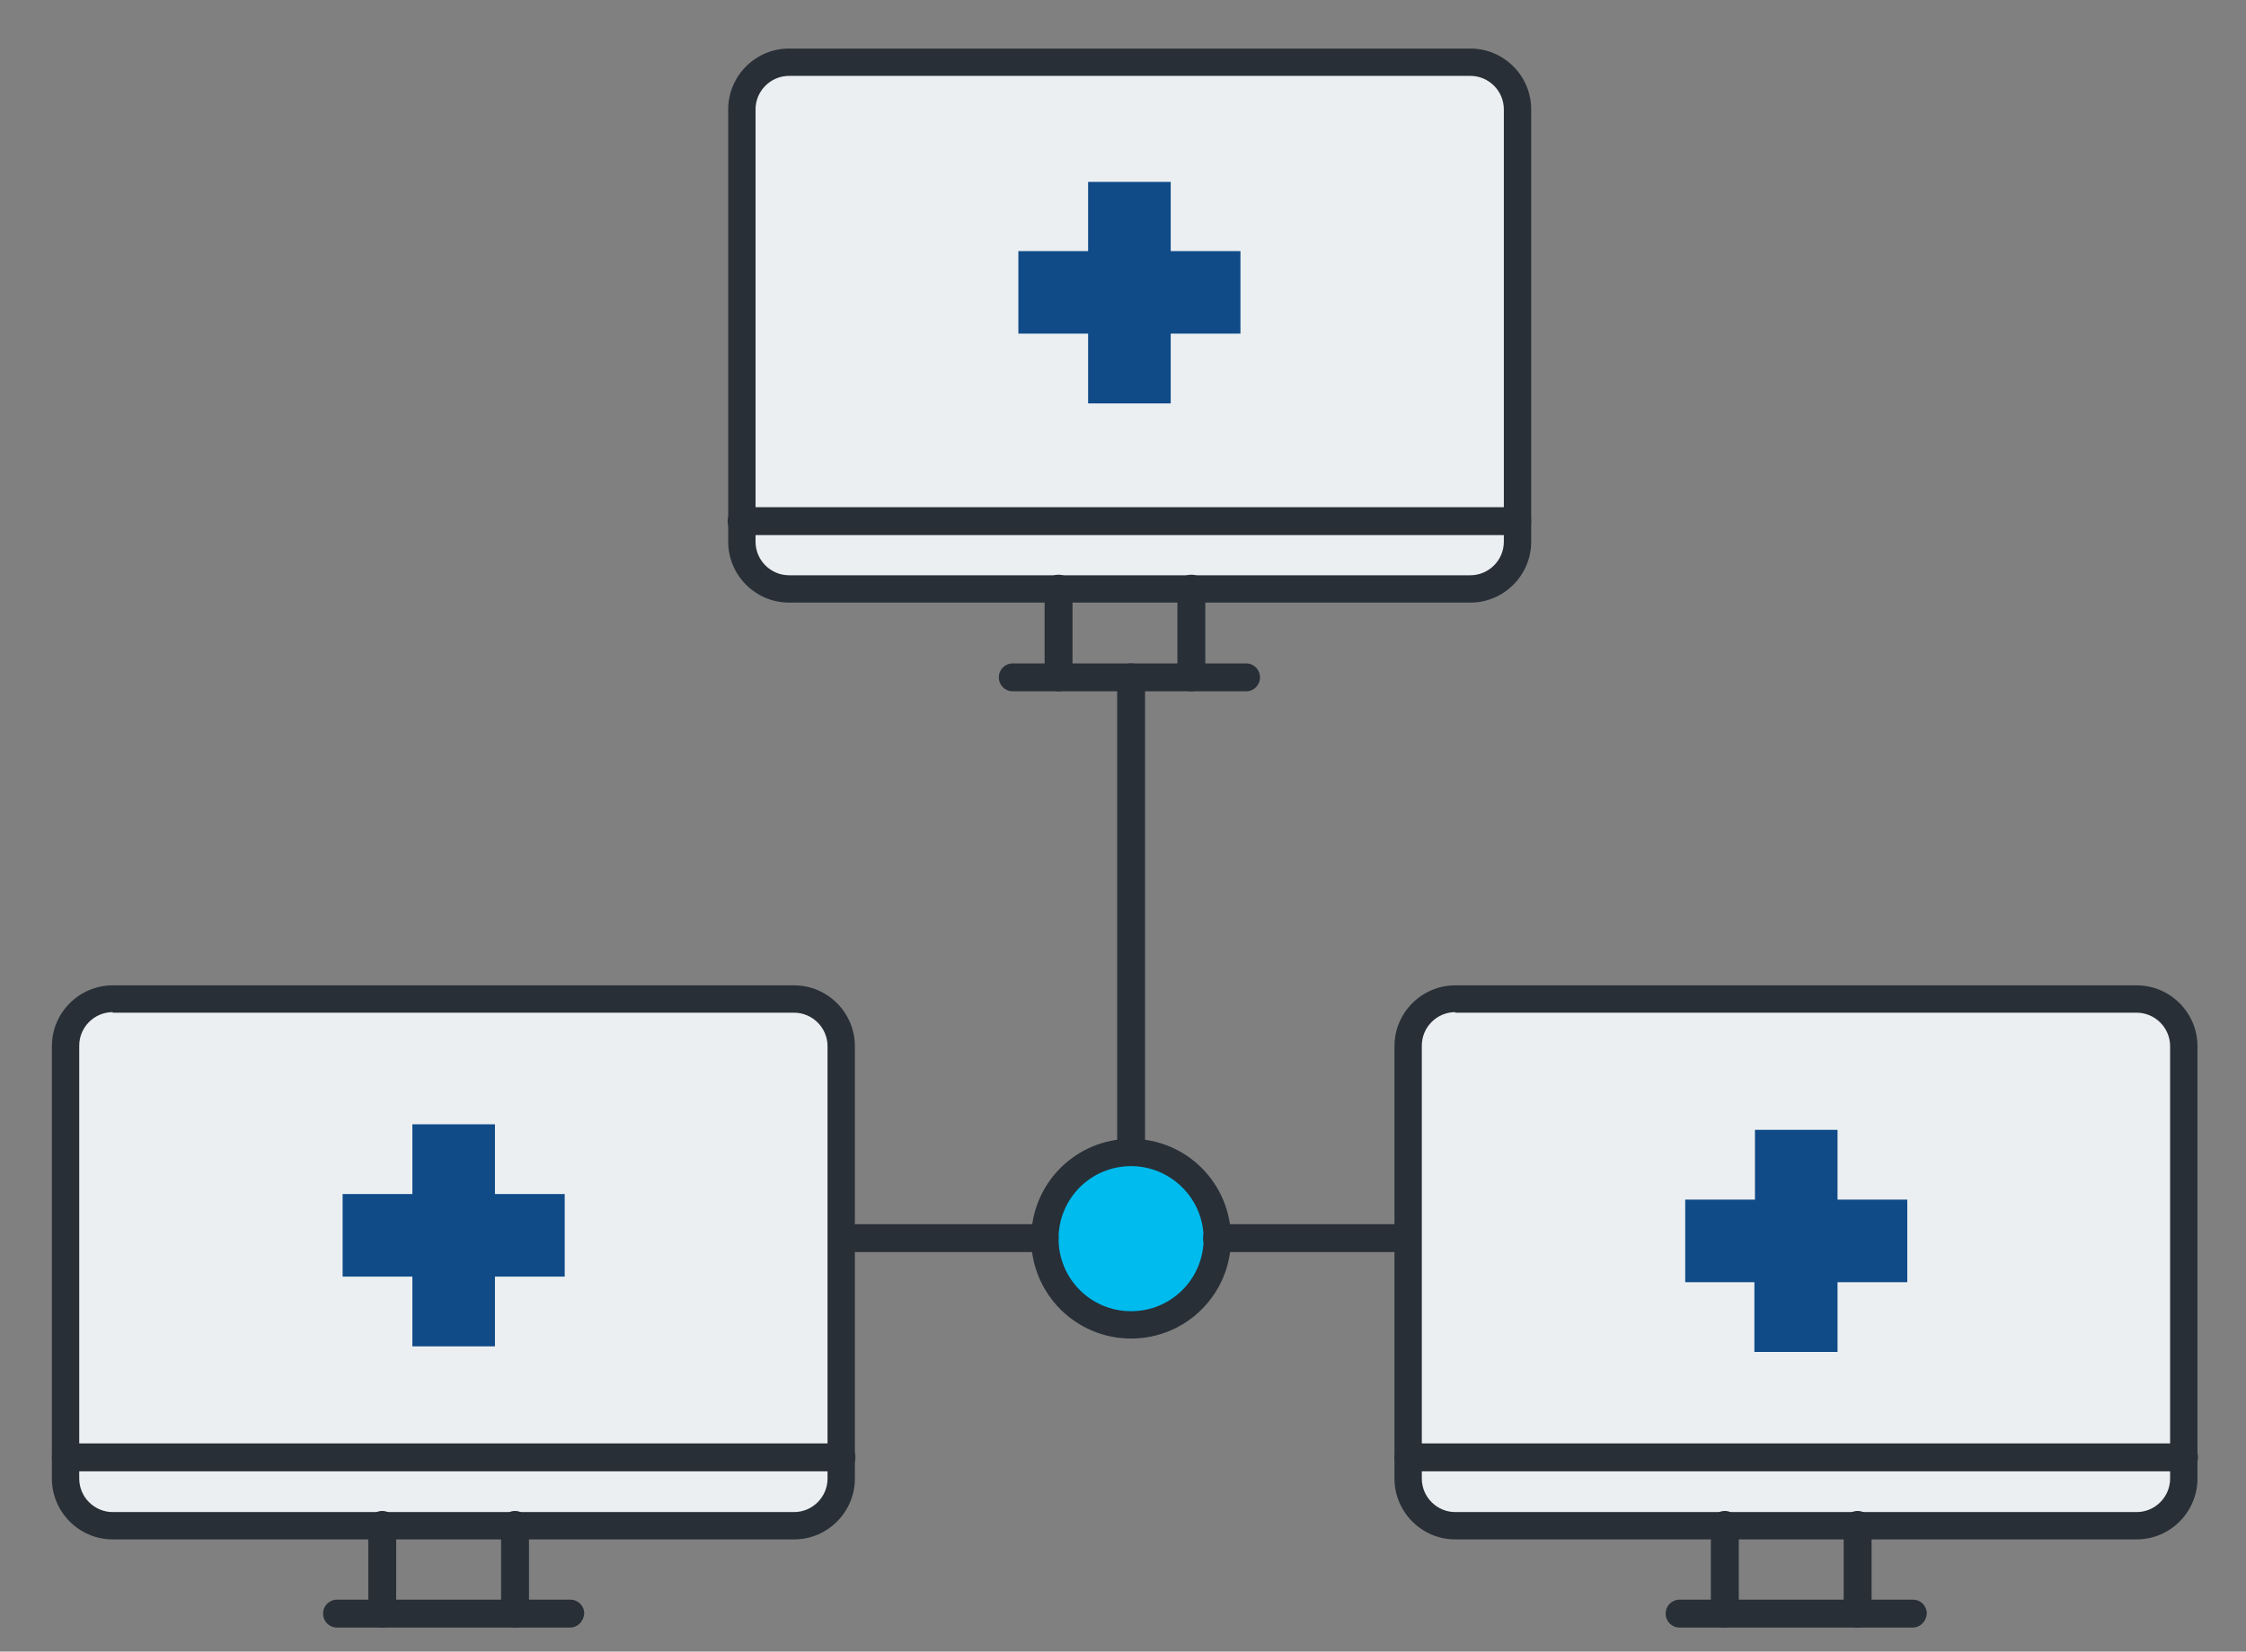 <?xml version="1.0" encoding="UTF-8"?> <!-- Generator: Adobe Illustrator 24.2.0, SVG Export Plug-In . SVG Version: 6.00 Build 0) --> <svg xmlns="http://www.w3.org/2000/svg" xmlns:xlink="http://www.w3.org/1999/xlink" version="1.1" id="Layer_1" x="0px" y="0px" viewBox="0 0 402.5 296" style="enable-background:new 0 0 402.5 296;" xml:space="preserve"><rect x="0" y="0" width="402.5" height="296" fill="#808080" stroke="none"/> <style type="text/css"> .st0{fill:#ECEFF2;} .st1{fill:#282F37;} .st2{fill:#00BBED;} .st3{fill:#104B88;} </style> <g> <g> <g> <path class="st0" d="M271.9,97.1c0,4.7-3.8,8.5-8.5,8.5H141.4c-4.7,0-8.5-3.8-8.5-8.5V19.6c0-4.7,3.8-8.5,8.5-8.5h122.1 c4.7,0,8.5,3.8,8.5,8.5V97.1z"></path> <path class="st1" d="M263.5,108H141.4c-6,0-10.9-4.9-10.9-10.9V19.6c0-6,4.9-10.9,10.9-10.9h122.1c6,0,10.9,4.9,10.9,10.9v77.5 C274.4,103.1,269.5,108,263.5,108z M141.4,13.6c-3.3,0-6,2.7-6,6v77.5c0,3.3,2.7,6,6,6h122.1c3.3,0,6-2.7,6-6V19.6 c0-3.3-2.7-6-6-6H141.4z"></path> </g> <g> <line class="st0" x1="132.9" y1="93.4" x2="271.9" y2="93.4"></line> <path class="st1" d="M271.9,95.9h-139c-1.4,0-2.5-1.1-2.5-2.5c0-1.4,1.1-2.5,2.5-2.5h139c1.4,0,2.5,1.1,2.5,2.5 C274.4,94.8,273.3,95.9,271.9,95.9z"></path> </g> <g> <g> <line class="st0" x1="189.7" y1="105.6" x2="189.7" y2="121.4"></line> <path class="st1" d="M189.7,123.9c-1.4,0-2.5-1.1-2.5-2.5v-15.9c0-1.4,1.1-2.5,2.5-2.5c1.4,0,2.5,1.1,2.5,2.5v15.9 C192.1,122.8,191,123.9,189.7,123.9z"></path> </g> <g> <line class="st0" x1="213.5" y1="105.6" x2="213.5" y2="121.4"></line> <path class="st1" d="M213.5,123.9c-1.4,0-2.5-1.1-2.5-2.5v-15.9c0-1.4,1.1-2.5,2.5-2.5c1.4,0,2.5,1.1,2.5,2.5v15.9 C215.9,122.8,214.8,123.9,213.5,123.9z"></path> </g> </g> <g> <line class="st0" x1="181.5" y1="121.4" x2="223.3" y2="121.4"></line> <path class="st1" d="M223.3,123.9h-41.8c-1.4,0-2.5-1.1-2.5-2.5c0-1.4,1.1-2.5,2.5-2.5h41.8c1.4,0,2.5,1.1,2.5,2.5 C225.8,122.8,224.7,123.9,223.3,123.9z"></path> </g> </g> </g> <g> <g> <g> <path class="st0" d="M150.8,265c0,4.7-3.8,8.5-8.5,8.5H20.2c-4.7,0-8.5-3.8-8.5-8.5v-77.5c0-4.7,3.8-8.5,8.5-8.5h122.1 c4.7,0,8.5,3.8,8.5,8.5V265z"></path> <path class="st1" d="M142.3,275.9H20.2c-6,0-10.9-4.9-10.9-10.9v-77.5c0-6,4.9-10.9,10.9-10.9h122.1c6,0,10.9,4.9,10.9,10.9V265 C153.2,271,148.3,275.9,142.3,275.9z M20.2,181.4c-3.3,0-6,2.7-6,6V265c0,3.3,2.7,6,6,6h122.1c3.3,0,6-2.7,6-6v-77.5 c0-3.3-2.7-6-6-6H20.2z"></path> </g> <g> <line class="st0" x1="11.8" y1="261.3" x2="150.8" y2="261.3"></line> <path class="st1" d="M150.8,263.7h-139c-1.4,0-2.5-1.1-2.5-2.5s1.1-2.5,2.5-2.5h139c1.4,0,2.5,1.1,2.5,2.5 S152.1,263.7,150.8,263.7z"></path> </g> <g> <g> <line class="st0" x1="68.5" y1="273.4" x2="68.5" y2="289.3"></line> <path class="st1" d="M68.5,291.7c-1.4,0-2.5-1.1-2.5-2.5v-15.9c0-1.4,1.1-2.5,2.5-2.5c1.4,0,2.5,1.1,2.5,2.5v15.9 C71,290.6,69.9,291.7,68.5,291.7z"></path> </g> <g> <line class="st0" x1="92.3" y1="273.4" x2="92.3" y2="289.3"></line> <path class="st1" d="M92.3,291.7c-1.4,0-2.5-1.1-2.5-2.5v-15.9c0-1.4,1.1-2.5,2.5-2.5c1.4,0,2.5,1.1,2.5,2.5v15.9 C94.8,290.6,93.7,291.7,92.3,291.7z"></path> </g> </g> <g> <line class="st0" x1="60.4" y1="289.3" x2="102.2" y2="289.3"></line> <path class="st1" d="M102.2,291.7H60.4c-1.4,0-2.5-1.1-2.5-2.5c0-1.4,1.1-2.5,2.5-2.5h41.8c1.4,0,2.5,1.1,2.5,2.5 C104.6,290.6,103.5,291.7,102.2,291.7z"></path> </g> </g> </g> <g> <g> <g> <path class="st0" d="M391.4,265c0,4.7-3.8,8.5-8.5,8.5H260.8c-4.7,0-8.5-3.8-8.5-8.5v-77.5c0-4.7,3.8-8.5,8.5-8.5h122.1 c4.7,0,8.5,3.8,8.5,8.5V265z"></path> <path class="st1" d="M382.9,275.9H260.8c-6,0-10.9-4.9-10.9-10.9v-77.5c0-6,4.9-10.9,10.9-10.9h122.1c6,0,10.9,4.9,10.9,10.9V265 C393.8,271,388.9,275.9,382.9,275.9z M260.8,181.4c-3.3,0-6,2.7-6,6V265c0,3.3,2.7,6,6,6h122.1c3.3,0,6-2.7,6-6v-77.5 c0-3.3-2.7-6-6-6H260.8z"></path> </g> <g> <line class="st0" x1="252.4" y1="261.3" x2="391.4" y2="261.3"></line> <path class="st1" d="M391.4,263.7h-139c-1.4,0-2.5-1.1-2.5-2.5s1.1-2.5,2.5-2.5h139c1.4,0,2.5,1.1,2.5,2.5 S392.7,263.7,391.4,263.7z"></path> </g> <g> <g> <line class="st0" x1="309.1" y1="273.4" x2="309.1" y2="289.3"></line> <path class="st1" d="M309.1,291.7c-1.4,0-2.5-1.1-2.5-2.5v-15.9c0-1.4,1.1-2.5,2.5-2.5s2.5,1.1,2.5,2.5v15.9 C311.6,290.6,310.5,291.7,309.1,291.7z"></path> </g> <g> <line class="st0" x1="332.9" y1="273.4" x2="332.9" y2="289.3"></line> <path class="st1" d="M332.9,291.7c-1.4,0-2.5-1.1-2.5-2.5v-15.9c0-1.4,1.1-2.5,2.5-2.5c1.4,0,2.5,1.1,2.5,2.5v15.9 C335.4,290.6,334.3,291.7,332.9,291.7z"></path> </g> </g> <g> <line class="st0" x1="300.9" y1="289.3" x2="342.8" y2="289.3"></line> <path class="st1" d="M342.8,291.7h-41.8c-1.4,0-2.5-1.1-2.5-2.5c0-1.4,1.1-2.5,2.5-2.5h41.8c1.4,0,2.5,1.1,2.5,2.5 C345.2,290.6,344.1,291.7,342.8,291.7z"></path> </g> </g> </g> <g> <path class="st2" d="M187.2,222c0,8.5,6.9,15.4,15.4,15.4s15.4-6.9,15.4-15.4c0-8.5-6.9-15.4-15.4-15.4S187.2,213.5,187.2,222z"></path> <path class="st1" d="M202.7,239.9c-9.9,0-17.9-8-17.9-17.9c0-9.9,8-17.9,17.9-17.9s17.9,8,17.9,17.9 C220.6,231.9,212.6,239.9,202.7,239.9z M202.7,209c-7.2,0-13,5.8-13,13c0,7.2,5.8,13,13,13c7.2,0,13-5.8,13-13 C215.7,214.8,209.8,209,202.7,209z"></path> </g> <g> <line class="st2" x1="202.7" y1="121.4" x2="202.7" y2="206.3"></line> <path class="st1" d="M202.7,208.8c-1.4,0-2.5-1.1-2.5-2.5v-84.9c0-1.4,1.1-2.5,2.5-2.5c1.4,0,2.5,1.1,2.5,2.5v84.9 C205.1,207.7,204,208.8,202.7,208.8z"></path> </g> <g> <line class="st2" x1="153.7" y1="222" x2="187.2" y2="222"></line> <path class="st1" d="M187.2,224.4h-33.6c-1.4,0-2.5-1.1-2.5-2.5c0-1.4,1.1-2.5,2.5-2.5h33.6c1.4,0,2.5,1.1,2.5,2.5 C189.7,223.3,188.6,224.4,187.2,224.4z"></path> </g> <g> <line class="st2" x1="218.1" y1="222" x2="251.7" y2="222"></line> <path class="st1" d="M251.7,224.4h-33.6c-1.4,0-2.5-1.1-2.5-2.5c0-1.4,1.1-2.5,2.5-2.5h33.6c1.4,0,2.5,1.1,2.5,2.5 C254.1,223.3,253,224.4,251.7,224.4z"></path> </g> <g> <polygon class="st3" points="220.6,46.7 208.1,46.7 208.1,34.3 196.7,34.3 196.7,46.7 184.3,46.7 184.3,58.1 196.7,58.1 196.7,70.6 208.1,70.6 208.1,58.1 220.6,58.1 "></polygon> <path class="st3" d="M209.8,72.3H195V59.8h-12.5V45H195V32.6h14.8V45h12.5v14.8h-12.5V72.3z M198.4,68.9h8V56.4h12.5v-8h-12.5V35.9 h-8v12.5h-12.5v8h12.5V68.9z"></path> </g> <g> <polygon class="st3" points="340,216.8 327.6,216.8 327.6,204.3 316.2,204.3 316.2,216.8 303.7,216.8 303.7,228.2 316.2,228.2 316.2,240.6 327.6,240.6 327.6,228.2 340,228.2 "></polygon> <path class="st3" d="M329.2,242.3h-14.8v-12.5H302v-14.8h12.5v-12.5h14.8v12.5h12.5v14.8h-12.5V242.3z M317.9,239h8v-12.5h12.5v-8 h-12.5V206h-8v12.5h-12.5v8h12.5V239z"></path> </g> <g> <polygon class="st3" points="99.4,215.7 87,215.7 87,203.3 75.6,203.3 75.6,215.7 63.1,215.7 63.1,227.1 75.6,227.1 75.6,239.6 87,239.6 87,227.1 99.4,227.1 "></polygon> <path class="st3" d="M88.7,241.3H73.9v-12.5H61.4V214h12.5v-12.5h14.8V214h12.5v14.8H88.7V241.3z M77.3,237.9h8v-12.5h12.5v-8H85.3 V205h-8v12.5H64.8v8h12.5V237.9z"></path> </g> </svg> 